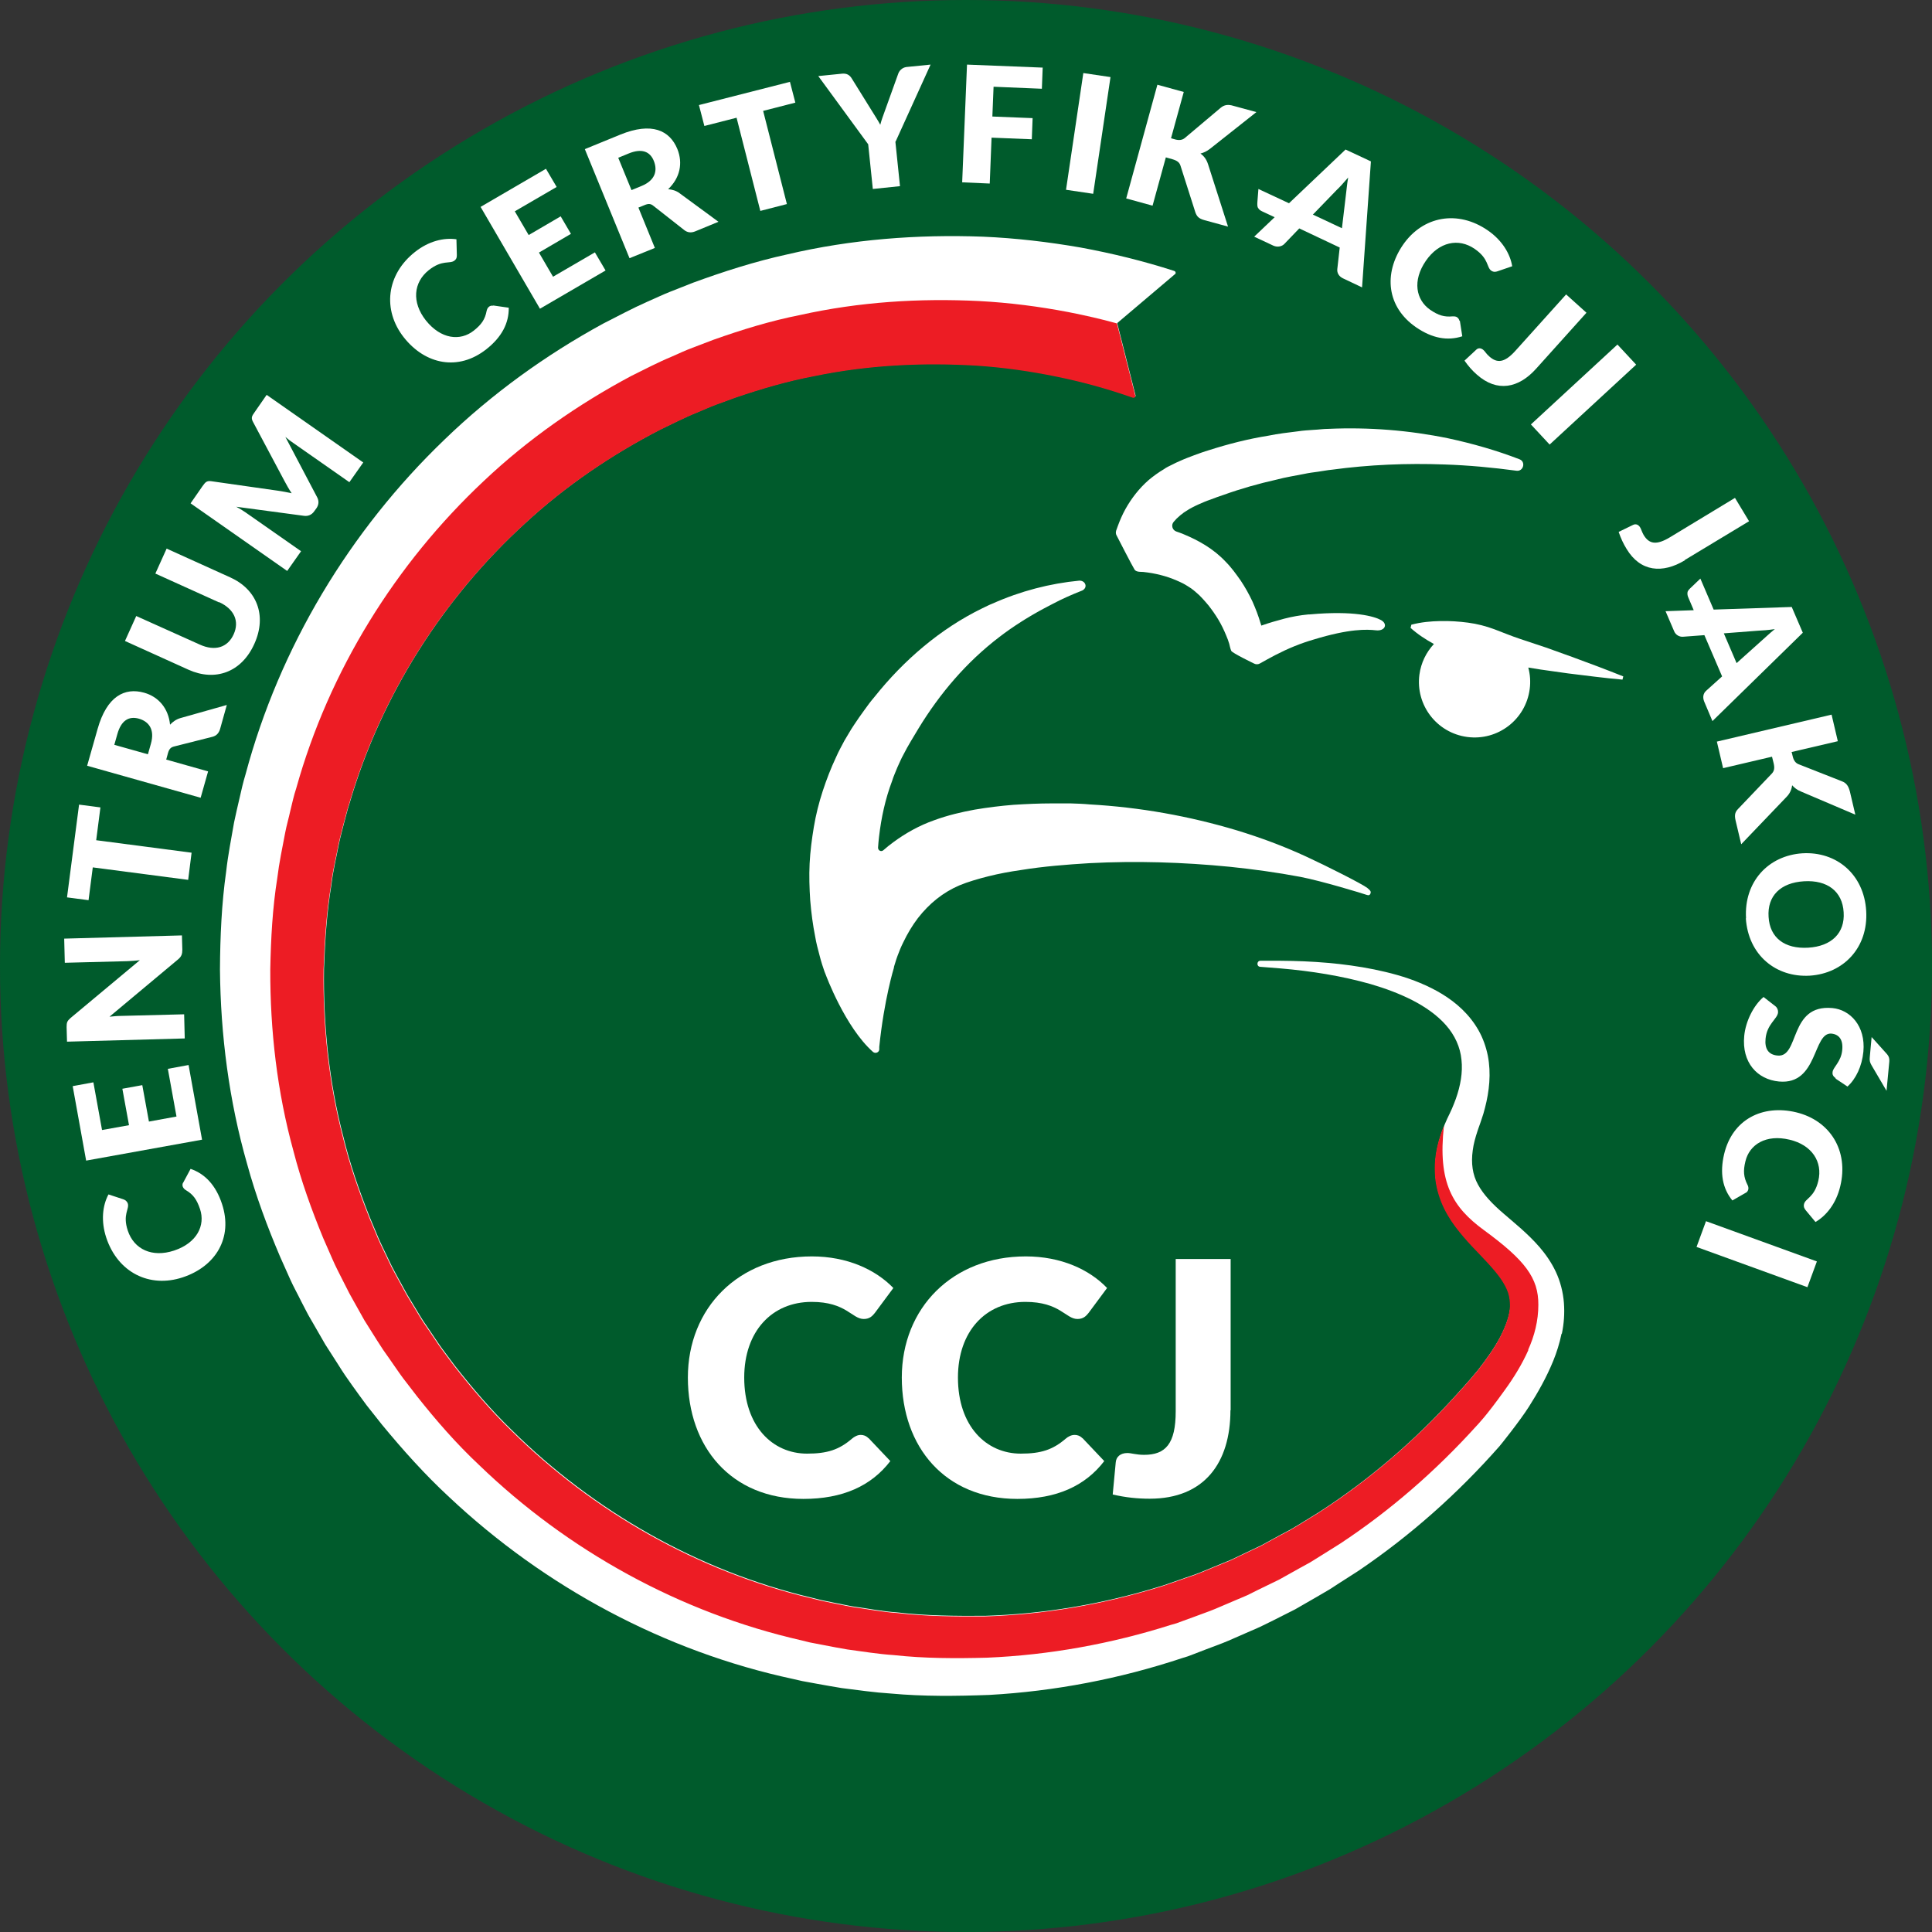 <?xml version="1.0" encoding="UTF-8"?>
<svg id="Warstwa_1" xmlns="http://www.w3.org/2000/svg" version="1.1" viewBox="0 0 96 96">
  <rect x="0" y="0" width="96" height="96" fill="#333333" stroke="none"/>
  <!-- Generator: Adobe Illustrator 29.4.0, SVG Export Plug-In . SVG Version: 2.1.0 Build 152)  -->
  <defs>
    <style>
      .st0 {
        fill: none;
        stroke: #fff;
        stroke-miterlimit: 10;
        stroke-width: 39px;
      }

      .st1 {
        fill: #ed1c24;
      }

      .st2 {
        fill: #fff;
      }

      .st3 {
        fill: #005b2c;
      }
    </style>
  </defs>
  <g id="Logo">
    <circle class="st3" cx="48" cy="48" r="48"/>
    <g>
      <path class="st2" d="M43.16,71.46l1.08,1.14c-.95,1.24-2.37,1.88-4.32,1.88-3.58,0-5.74-2.57-5.74-6.03s2.52-6.02,6.16-6.02c1.75,0,3.16.65,4.05,1.57l-.92,1.24c-.12.15-.26.3-.55.3-.59,0-.87-.85-2.59-.85-1.97,0-3.35,1.46-3.35,3.76,0,2.42,1.41,3.78,3.12,3.78,1,0,1.59-.19,2.23-.74.13-.11.28-.19.44-.19.13,0,.26.04.38.16Z"/>
      <path class="st2" d="M53.79,71.46l1.08,1.14c-.95,1.24-2.37,1.88-4.32,1.88-3.58,0-5.74-2.57-5.74-6.03s2.52-6.02,6.16-6.02c1.75,0,3.16.65,4.04,1.57l-.92,1.24c-.12.15-.26.3-.55.3-.59,0-.87-.85-2.59-.85-1.97,0-3.35,1.46-3.35,3.76,0,2.42,1.41,3.78,3.12,3.78,1,0,1.59-.19,2.23-.74.13-.11.28-.19.45-.19.13,0,.26.04.38.16Z"/>
      <path class="st2" d="M61.14,70.07c0,2.62-1.3,4.4-4.01,4.4-.61,0-1.2-.06-1.84-.21l.15-1.59c.02-.28.23-.47.58-.47.19,0,.44.09.83.09,1.06,0,1.57-.54,1.57-2.16v-7.57h2.73v7.52Z"/>
    </g>
    <g>
      <path class="st2" d="M9.1,58.77l.37-.69c.73.25,1.26.83,1.56,1.74.56,1.69-.32,3.11-1.95,3.65-1.66.55-3.23-.25-3.8-1.97-.27-.82-.19-1.59.11-2.15l.73.24c.09.03.18.08.23.21.09.28-.27.54,0,1.35.31.93,1.21,1.35,2.3.99,1.14-.38,1.56-1.25,1.29-2.06-.16-.47-.33-.72-.7-.94-.07-.04-.13-.1-.16-.18-.02-.06-.02-.13.02-.2Z"/>
      <path class="st2" d="M3.61,53.97l1.03-.19.43,2.37,1.34-.24-.33-1.81.99-.18.33,1.81,1.37-.25-.43-2.37,1.03-.19.67,3.71-5.76,1.04-.67-3.71Z"/>
      <path class="st2" d="M3.51,50.58l3.44-2.87c-.22.03-.44.04-.63.05l-3.1.08-.03-1.2,5.85-.16.02.71c0,.21-.04.34-.21.48l-3.41,2.85c.2-.02.4-.04.57-.04l3.14-.08.03,1.2-5.85.16-.02-.72c0-.23.02-.3.2-.46Z"/>
      <path class="st2" d="M3.92,39.98l1.07.14-.21,1.63,4.74.62-.17,1.35-4.74-.62-.21,1.63-1.07-.14.6-4.62Z"/>
      <path class="st2" d="M8.25,37.74l2.09.59-.37,1.31-5.64-1.59.52-1.83c.46-1.63,1.35-2.07,2.31-1.8.72.2,1.21.78,1.29,1.59.14-.15.31-.27.52-.33l2.3-.65-.33,1.18c-.06.22-.19.35-.38.4l-1.9.48c-.17.04-.25.12-.31.32l-.09.33ZM7.35,37.48l.15-.53c.2-.71-.11-1.1-.6-1.24-.5-.14-.88.09-1.07.77l-.15.53,1.67.47Z"/>
      <path class="st2" d="M10.88,29.93l-3.16-1.43.56-1.24,3.16,1.43c1.31.59,1.84,1.88,1.2,3.3-.64,1.43-1.96,1.88-3.27,1.29l-3.16-1.43.56-1.24,3.16,1.42c.75.34,1.38.15,1.68-.51.3-.66.02-1.26-.72-1.6Z"/>
      <path class="st2" d="M14.5,24.52c-.14-.21-.26-.42-.37-.63l-1.56-2.93c-.11-.21-.05-.29.09-.49l.59-.85,4.8,3.36-.69.98-2.76-1.93c-.14-.09-.28-.2-.42-.32l1.58,3c.1.19.08.38-.04.55l-.11.15c-.12.17-.3.25-.51.22l-3.36-.45c.17.09.33.19.46.28l2.76,1.93-.69.98-4.8-3.36.59-.85c.14-.19.2-.28.43-.25l3.3.47c.23.03.47.08.71.13Z"/>
      <path class="st2" d="M24.51,15.18l.77.11c.01.77-.35,1.46-1.11,2.06-1.39,1.1-3.03.77-4.1-.58-1.08-1.37-.87-3.13.55-4.25.68-.54,1.43-.72,2.06-.63l.02.77c0,.1,0,.2-.12.29-.23.18-.6-.06-1.27.47-.77.61-.86,1.6-.15,2.5.75.94,1.71,1.04,2.38.51.39-.31.56-.56.64-.98.02-.08.05-.16.12-.21.05-.04.11-.06.2-.05Z"/>
      <path class="st2" d="M27.13,8.39l.53.9-2.08,1.21.69,1.18,1.59-.93.51.87-1.59.93.7,1.2,2.08-1.21.53.9-3.26,1.9-2.95-5.06,3.26-1.9Z"/>
      <path class="st2" d="M31.72,10.31l.82,2.01-1.26.51-2.22-5.42,1.76-.72c1.57-.64,2.46-.21,2.84.72.28.7.13,1.43-.46,1.99.2.02.4.07.58.21l1.92,1.41-1.14.47c-.21.09-.39.07-.55-.05l-1.54-1.21c-.13-.11-.25-.12-.44-.04l-.32.13ZM31.37,9.45l.51-.21c.68-.28.8-.76.61-1.24-.19-.48-.61-.64-1.26-.37l-.51.21.66,1.61Z"/>
      <path class="st2" d="M39.25,4.06l.27,1.04-1.6.41,1.18,4.63-1.32.34-1.18-4.63-1.6.41-.27-1.04,4.51-1.15Z"/>
      <path class="st2" d="M44.49,7.03l.23,2.22-1.35.14-.23-2.22-2.48-3.39,1.19-.12c.24-.02.38.08.48.25l1,1.61c.16.26.3.47.41.68.06-.24.15-.47.25-.75l.64-1.78c.05-.15.19-.31.41-.34l1.2-.12-1.74,3.83Z"/>
      <path class="st2" d="M51.81,3.37l-.04,1.04-2.4-.1-.06,1.48,2,.08-.04,1.05-2-.08-.09,2.28-1.37-.06.24-5.85,3.77.15Z"/>
      <path class="st2" d="M54.32,9.63l-1.35-.2.86-5.8,1.35.2-.86,5.8Z"/>
      <path class="st2" d="M58.19,6.87l.21.06c.19.05.35.03.47-.07l1.78-1.5c.19-.16.38-.18.64-.1l1.14.31-2.3,1.82c-.17.13-.32.2-.48.24.18.13.3.29.38.54l.99,3.09-1.17-.32c-.3-.08-.38-.2-.45-.38l-.74-2.32c-.05-.17-.17-.26-.41-.33l-.32-.09-.66,2.4-1.31-.36,1.55-5.65,1.31.36-.63,2.29Z"/>
      <path class="st2" d="M63.33,10.79l-.6-.28c-.11-.05-.17-.1-.21-.17-.05-.06-.05-.17-.04-.32l.05-.63,1.52.71,2.81-2.67,1.26.59-.44,6.26-.95-.45c-.21-.1-.3-.28-.28-.46l.12-1.07-2.01-.95-.75.78c-.11.11-.32.17-.53.08l-.96-.45,1.02-.97ZM65.23,10.66l1.45.68.2-1.68c.03-.21.05-.51.11-.84-.22.26-.42.48-.58.63l-1.17,1.21Z"/>
      <path class="st2" d="M72.54,15.94l.12.77c-.74.24-1.5.1-2.3-.45-1.46-1.01-1.62-2.67-.65-4.09.99-1.44,2.73-1.75,4.22-.72.71.49,1.11,1.16,1.21,1.78l-.73.25c-.09.03-.19.05-.31-.03-.24-.17-.11-.59-.82-1.08-.81-.56-1.78-.35-2.43.59-.68.99-.49,1.94.21,2.43.41.28.7.37,1.12.33.08,0,.17,0,.23.05.05.04.09.09.11.17Z"/>
      <path class="st2" d="M76.33,18.32c-.87.97-1.94,1.19-2.95.29-.23-.2-.42-.42-.61-.69l.58-.54c.1-.1.24-.1.37.02.07.06.13.18.28.31.39.35.76.32,1.3-.28l2.52-2.8,1.01.91-2.5,2.78Z"/>
      <path class="st2" d="M77,22.09l-.93-1,4.3-3.97.93,1-4.3,3.97Z"/>
      <path class="st2" d="M83.72,27.84c-1.11.67-2.21.58-2.9-.57-.16-.26-.28-.52-.39-.84l.72-.35c.13-.06.26-.02.35.13.05.08.08.21.17.37.27.45.63.53,1.32.11l3.22-1.95.7,1.16-3.2,1.93Z"/>
      <path class="st2" d="M84.16,30.32l-.26-.61c-.05-.11-.06-.19-.05-.26,0-.08.07-.16.18-.26l.46-.44.66,1.54,3.88-.13.55,1.28-4.49,4.39-.41-.97c-.09-.22-.04-.41.09-.53l.8-.72-.88-2.05-1.07.08c-.16.01-.36-.08-.44-.29l-.42-.98,1.41-.05ZM85.66,31.48l.63,1.47,1.26-1.13c.16-.14.38-.35.64-.56-.33.05-.63.07-.85.08l-1.68.13Z"/>
      <path class="st2" d="M89.03,37.38l.05.21c.05.2.14.32.28.38l2.16.85c.24.09.33.25.4.51l.27,1.15-2.7-1.15c-.2-.08-.33-.19-.44-.31-.03.22-.11.41-.29.59l-2.24,2.34-.28-1.18c-.07-.3-.01-.43.12-.57l1.68-1.76c.12-.13.15-.27.09-.52l-.08-.32-2.43.57-.31-1.32,5.7-1.34.31,1.32-2.31.54Z"/>
      <path class="st2" d="M86.76,45.63c-.11-1.82,1.11-3.12,2.8-3.23,1.69-.1,3.06,1.04,3.17,2.86.11,1.82-1.12,3.11-2.8,3.22-1.69.1-3.06-1.03-3.18-2.85ZM91.61,45.33c-.06-1.04-.81-1.61-1.97-1.54-1.17.07-1.83.73-1.76,1.77.06,1.04.8,1.6,1.97,1.53,1.16-.07,1.83-.73,1.76-1.76Z"/>
      <path class="st2" d="M91.22,53.58c-.12-.09-.18-.17-.16-.31.02-.24.43-.51.48-1.1.05-.51-.16-.77-.53-.81-.94-.09-.66,2.56-2.61,2.38-1.08-.1-1.86-.94-1.73-2.27.07-.72.46-1.51.96-1.93l.59.46c.09.07.14.19.13.31-.03.32-.55.57-.62,1.3-.05.49.13.8.6.84,1.1.1.55-2.56,2.72-2.36.88.08,1.66.89,1.54,2.17-.07.72-.37,1.35-.79,1.73l-.6-.4ZM93.74,54.2l-.74-1.26c-.09-.15-.11-.25-.09-.43l.09-.98.72.8c.15.16.18.27.15.51l-.13,1.37Z"/>
      <path class="st2" d="M86.76,59.26l-.68.39c-.49-.6-.63-1.36-.41-2.3.41-1.73,1.91-2.48,3.58-2.08,1.7.41,2.62,1.92,2.19,3.68-.2.84-.68,1.45-1.23,1.77l-.49-.59c-.06-.08-.11-.16-.08-.3.07-.29.51-.32.71-1.15.23-.95-.32-1.79-1.43-2.05-1.17-.28-1.99.24-2.19,1.07-.12.48-.09.79.1,1.17.04.07.06.16.04.24-.02.06-.05.12-.12.16Z"/>
      <path class="st2" d="M84.3,61.96l.47-1.28,5.51,2-.47,1.28-5.51-2Z"/>
    </g>
    <path class="st0" d="M77.33,63.19"/>
    <path class="st1" d="M74.37,70.57"/>
    <g>
      <path class="st2" d="M65.02,30.53c-.42.04-.81.11-1.2.21-.38.1-.76.21-1.13.34,0,0-.02,0-.02,0,0-.03-.02-.07-.03-.1-.11-.38-.25-.74-.41-1.1-.17-.36-.36-.7-.58-1.03-.11-.16-.23-.32-.35-.48-.12-.15-.24-.3-.4-.46-.6-.64-1.35-1.06-2.1-1.37-.12-.05-.23-.09-.35-.13-.2-.07-.27-.32-.13-.48.09-.11.19-.21.3-.3.06-.06.14-.1.2-.16.07-.05.15-.09.22-.14.07-.05.15-.08.23-.13.04-.02.08-.04.12-.06l.15-.07c.2-.09.41-.18.62-.25.21-.08.42-.16.64-.23.86-.31,1.75-.56,2.64-.76.45-.12.91-.19,1.36-.28.23-.05.46-.08.69-.11.23-.03.46-.08.69-.1,1.84-.25,3.72-.33,5.61-.26,1.18.04,2.37.15,3.56.31.35.05.48-.45.15-.57-1.14-.44-2.33-.78-3.54-1.04-1.94-.4-3.95-.56-5.95-.47-.25,0-.5.04-.75.05-.25.02-.5.03-.75.07-.5.06-1,.12-1.49.22-1,.16-1.98.41-2.95.72-.12.04-.24.07-.37.12l-.36.13c-.24.09-.48.18-.72.29l-.18.08c-.06.03-.14.07-.2.1-.14.07-.28.13-.4.22-.27.16-.52.34-.76.54-.47.41-.86.91-1.16,1.45-.15.27-.27.55-.37.82-.03.09-.06.17-.09.25-.02.08-.02.16.02.23,0,0,.8,1.56.9,1.71.09.13.36.1.43.11.14.01.28.04.43.06.28.05.56.12.83.21.26.09.52.2.75.32.23.13.45.27.63.44.09.07.2.18.3.29.1.1.19.22.28.32,0,0,0,0,.01.01.18.23.35.47.5.72.15.25.28.52.39.79.06.14.11.27.15.41.02.07.05.24.1.35s1.13.63,1.13.63c.09.05.2.05.29,0,.24-.14.51-.28.77-.42.31-.16.63-.31.95-.44.32-.13.64-.24.95-.33,1.8-.55,2.65-.51,3.1-.46s.61-.31.25-.51c-.33-.18-1.33-.48-3.54-.28Z"/>
      <path class="st2" d="M68.1,44.41c-.04.06-.08.1-.21.05s-2.23-.69-3.28-.89c-1.17-.22-2.34-.38-3.5-.5-2.34-.23-4.67-.3-6.97-.18-1.15.07-2.29.16-3.4.34-.56.08-1.1.18-1.62.31-.52.13-1.03.28-1.44.45-.82.35-1.5.9-2.07,1.63-.28.37-.52.77-.73,1.21-.11.22-.2.44-.28.66-.04.11-.08.22-.11.33l-.05.16-.02.07s0,.03,0,.03c0,0-.49,1.58-.73,3.94,0,.02,0,.07,0,.12,0,.15-.19.23-.31.13-1.39-1.23-2.35-3.84-2.35-3.84l-.06-.15-.04-.12-.08-.24c-.05-.15-.09-.31-.13-.46-.08-.3-.16-.6-.21-.9-.12-.6-.2-1.21-.25-1.82-.04-.61-.06-1.22-.03-1.83s.11-1.22.21-1.82.25-1.2.44-1.78c.19-.58.41-1.15.67-1.7.12-.28.27-.54.41-.81.16-.26.3-.52.47-.77l.25-.37.25-.35c.17-.24.34-.47.53-.69,1.45-1.82,3.27-3.38,5.34-4.39.17-.08.34-.17.52-.24,1.39-.62,2.85-1,4.32-1.14.09,0,.24.04.29.19s-.07.28-.2.32c-.48.19-.96.4-1.41.64-.47.24-.93.49-1.38.77-.06.04-.13.08-.19.12-.38.24-.74.49-1.09.76-1.64,1.25-2.96,2.81-4.01,4.53-.13.22-.26.43-.39.65l-.19.33-.17.32c-.12.21-.21.44-.31.65-.09.23-.19.44-.26.67-.34.9-.54,1.83-.65,2.77-.02.18-.04.37-.05.55,0,.14.15.22.26.13.16-.14.33-.28.51-.41.61-.45,1.3-.83,2.01-1.08.71-.26,1.37-.41,2.02-.53.65-.11,1.3-.19,1.93-.24.64-.04,1.27-.07,1.9-.07.32,0,.63,0,.94,0,.31.01.63.02.94.05,2.5.14,4.95.58,7.32,1.29,1.18.36,2.34.79,3.46,1.31.98.45,2.78,1.36,3.02,1.55.19.15.19.21.15.29Z"/>
      <path class="st2" d="M78.11,32.64l-1.28-.46-1.29-.43c-.43-.14-.85-.32-1.28-.48-.43-.16-.86-.27-1.31-.33-.45-.06-.91-.09-1.38-.08-.47.01-.94.05-1.44.18l-.04.16c.37.33.76.58,1.16.8-.38.41-.64.93-.72,1.52-.2,1.51.86,2.9,2.38,3.1,1.51.2,2.9-.86,3.1-2.38.05-.37.02-.73-.07-1.07l.62.1,1.35.19c.9.11,1.8.23,2.71.31l.04-.16c-.85-.34-1.7-.66-2.55-.97Z"/>
    </g>
    <g>
      <path class="st2" d="M77.59,66.28c-.1.48-.24.92-.41,1.34-.34.83-.76,1.57-1.21,2.28s-1.43,1.93-1.46,1.96h0c-2.07,2.35-4.42,4.44-7.02,6.2l-1.03.66c-.17.11-.34.23-.52.33l-.53.31-1.06.61-1.09.55-.55.27c-.18.09-.37.17-.56.25l-1.12.49c-.37.16-.76.29-1.14.44l-.57.22-.29.11-.29.09c-3.1,1.03-6.34,1.65-9.59,1.83-1.63.06-3.26.08-4.89-.07-.81-.05-1.62-.17-2.43-.27-.4-.06-.8-.14-1.21-.21l-.6-.11c-.2-.03-.4-.09-.6-.13-6.4-1.37-12.36-4.58-17.11-9.05-1.2-1.11-2.29-2.33-3.33-3.59l-.76-.96c-.25-.33-.48-.66-.72-.99l-.35-.5c-.12-.17-.22-.34-.33-.51l-.66-1.03-.61-1.06c-.1-.18-.21-.35-.3-.53l-.28-.54c-.18-.37-.38-.72-.55-1.1l-.5-1.12c-.64-1.5-1.21-3.04-1.64-4.61-.9-3.14-1.32-6.41-1.35-9.67.01-1.63.08-3.26.31-4.88.09-.81.25-1.61.39-2.42.08-.4.18-.8.27-1.2.09-.4.18-.8.3-1.19,1.69-6.32,5.18-12.12,9.89-16.64,2.35-2.27,5.02-4.2,7.88-5.76.73-.37,1.45-.76,2.2-1.09.37-.16.74-.34,1.12-.49l1.14-.45c1.53-.56,3.09-1.06,4.69-1.41,3.18-.75,6.47-1,9.72-.88,1.63.07,3.25.26,4.86.54,1.57.29,3.12.67,4.64,1.16.03.01.06.03.07.06.01.02.01.05,0,.08l-2.88,2.44s-.02.02-.01.04l.91,3.59s-.03.05-.05.06c-.03.01-.06.02-.09,0-1.22-.43-2.48-.77-3.75-1.04-1.31-.27-2.64-.46-3.99-.55-2.69-.16-5.41-.03-8.06.52-1.33.25-2.63.63-3.92,1.07l-.96.35c-.32.12-.63.26-.94.39-.63.25-1.24.57-1.85.86-2.42,1.25-4.71,2.8-6.73,4.67-4.05,3.7-7.14,8.53-8.71,13.88-.11.33-.19.67-.28,1-.08.34-.18.67-.25,1.01-.13.68-.3,1.36-.38,2.06-.23,1.38-.32,2.78-.37,4.18-.04,2.8.25,5.63.96,8.35.33,1.37.8,2.71,1.32,4.02l.41.98c.14.33.3.64.45.96l.23.48c.08.16.17.31.25.47l.51.93.55.91c.09.15.18.3.28.45l.3.44c.2.29.39.59.6.88l.64.86c.88,1.12,1.81,2.21,2.83,3.2,4.06,4.02,9.24,6.98,14.87,8.32.18.04.35.09.53.13l.53.11c.36.07.71.15,1.07.21.72.1,1.43.24,2.16.29,1.44.17,2.9.18,4.36.17,2.91-.09,5.82-.58,8.62-1.44l.26-.08.26-.09.52-.18c.35-.13.7-.23,1.04-.37l1.02-.42c.17-.07.34-.14.51-.21l.5-.24.99-.47h0s.97-.53.97-.53l.49-.26c.16-.09.31-.19.47-.28l.94-.58c2.48-1.6,4.74-3.54,6.74-5.74,0,0,.8-.87,1.15-1.31.43-.55.83-1.11,1.12-1.66.29-.56.48-1.1.5-1.55,0-.23-.02-.44-.09-.66-.07-.22-.2-.46-.37-.71-.35-.5-.87-1.02-1.43-1.61-.28-.3-.56-.62-.83-.98-.27-.36-.52-.78-.7-1.23-.18-.46-.3-.96-.31-1.45-.02-.49.04-.97.15-1.41.11-.44.26-.85.44-1.24l.13-.27c.04-.08.07-.16.11-.24.07-.16.13-.32.19-.48.23-.65.35-1.31.28-1.94-.06-.63-.33-1.22-.77-1.72-.44-.5-1.03-.91-1.67-1.24-.65-.33-1.35-.59-2.07-.8-1.44-.41-2.96-.65-4.48-.78-.34-.03-.67-.05-1.01-.08-.19-.01-.18-.29,0-.3.34,0,.68,0,1.02,0,1.54.01,3.1.12,4.64.43.77.16,1.54.36,2.28.67.74.31,1.48.72,2.1,1.32.31.3.59.65.81,1.04.22.39.37.82.46,1.26.17.88.07,1.77-.14,2.58-.05.2-.11.41-.18.6-.03.1-.07.2-.1.29l-.05.14-.04.12c-.11.33-.2.65-.24.97-.09.64-.01,1.21.26,1.7.27.5.72.97,1.27,1.44.55.48,1.19.98,1.79,1.67.3.35.59.76.81,1.23.22.47.36,1.01.4,1.54.04.53,0,1.04-.1,1.52Z"/>
      <path class="st1" d="M75.95,67.07c-.31.7-.72,1.37-1.17,1.99-.95,1.33-1.35,1.72-1.43,1.81-2.01,2.22-4.28,4.2-6.77,5.84l-.99.62c-.17.1-.33.21-.5.31l-.51.28-1.02.57s0,0,0,0l-1.05.51-.52.26c-.17.08-.36.15-.54.23l-1.08.46c-.36.15-.73.27-1.09.41l-.55.2-.27.1s0,0,0,0l-.28.08c-2.96.94-6.05,1.5-9.14,1.63-1.55.04-3.1.04-4.64-.13-.77-.05-1.54-.18-2.3-.28-.38-.06-.76-.14-1.14-.21l-.57-.11c-.19-.03-.38-.09-.56-.13-6.03-1.37-11.62-4.46-16.03-8.72-1.12-1.05-2.13-2.21-3.08-3.41l-.7-.91c-.23-.31-.44-.63-.66-.94l-.33-.47c-.11-.16-.2-.32-.31-.48l-.61-.97-.56-1c-.09-.17-.19-.33-.27-.5l-.26-.51c-.17-.34-.35-.68-.5-1.03l-.46-1.05c-.58-1.41-1.1-2.85-1.48-4.33-.81-2.94-1.16-5.99-1.15-9.03.03-1.52.11-3.04.35-4.54.09-.75.25-1.5.39-2.24.07-.37.18-.74.26-1.11.09-.37.17-.74.29-1.1,1.63-5.84,4.94-11.16,9.32-15.27,2.19-2.07,4.67-3.8,7.31-5.21.67-.33,1.33-.68,2.03-.97.34-.15.68-.31,1.03-.44l1.05-.4c1.41-.5,2.84-.94,4.31-1.23,2.92-.65,5.92-.84,8.9-.69,1.49.08,2.97.27,4.43.55.81.16,1.61.34,2.4.56.29,1.13.92,3.62.92,3.62-.02.06-.08.09-.14.07-1.22-.43-2.48-.78-3.76-1.04-1.31-.27-2.64-.46-3.99-.55-2.69-.16-5.41-.03-8.06.52-1.33.25-2.63.63-3.92,1.07l-.96.35c-.32.12-.63.26-.94.39-.63.25-1.24.57-1.85.86-2.42,1.25-4.71,2.8-6.73,4.67-4.05,3.7-7.14,8.53-8.71,13.88-.11.33-.19.67-.28,1-.08.34-.18.67-.25,1.01-.13.68-.3,1.36-.38,2.06-.23,1.38-.32,2.78-.37,4.18-.04,2.8.25,5.63.96,8.35.33,1.37.8,2.71,1.32,4.02l.41.98c.14.33.3.64.45.96l.23.48c.08.16.17.31.25.47l.51.93.55.91c.09.15.18.3.28.45l.3.44c.2.29.39.59.6.88l.64.86c.88,1.12,1.81,2.21,2.83,3.2,4.06,4.02,9.24,6.98,14.87,8.32.18.04.35.09.53.13l.53.11c.36.07.71.15,1.07.21.72.1,1.43.24,2.16.29,1.44.17,2.9.18,4.36.17,2.91-.09,5.82-.58,8.62-1.44l.26-.08.26-.09.52-.18c.35-.13.7-.23,1.04-.37l1.02-.42c.17-.07.34-.14.51-.21l.5-.24.99-.47s0,0,0,0l.97-.53.49-.26c.16-.09.31-.19.47-.28l.94-.58c2.48-1.6,4.74-3.54,6.74-5.74,0,0,.8-.87,1.15-1.31.43-.55.83-1.11,1.12-1.66.29-.56.48-1.1.5-1.55,0-.23-.02-.44-.09-.66-.07-.22-.2-.46-.37-.71-.35-.5-.87-1.02-1.43-1.61-.28-.3-.56-.62-.83-.98-.27-.36-.52-.78-.7-1.23-.18-.46-.3-.96-.31-1.45-.02-.49,0-1.23.45-2.33-.32,2.84.44,4.05,1.98,5.18,2.05,1.5,2.72,2.38,2.71,3.72,0,.78-.19,1.54-.51,2.24Z"/>
    </g>
  </g>
</svg>